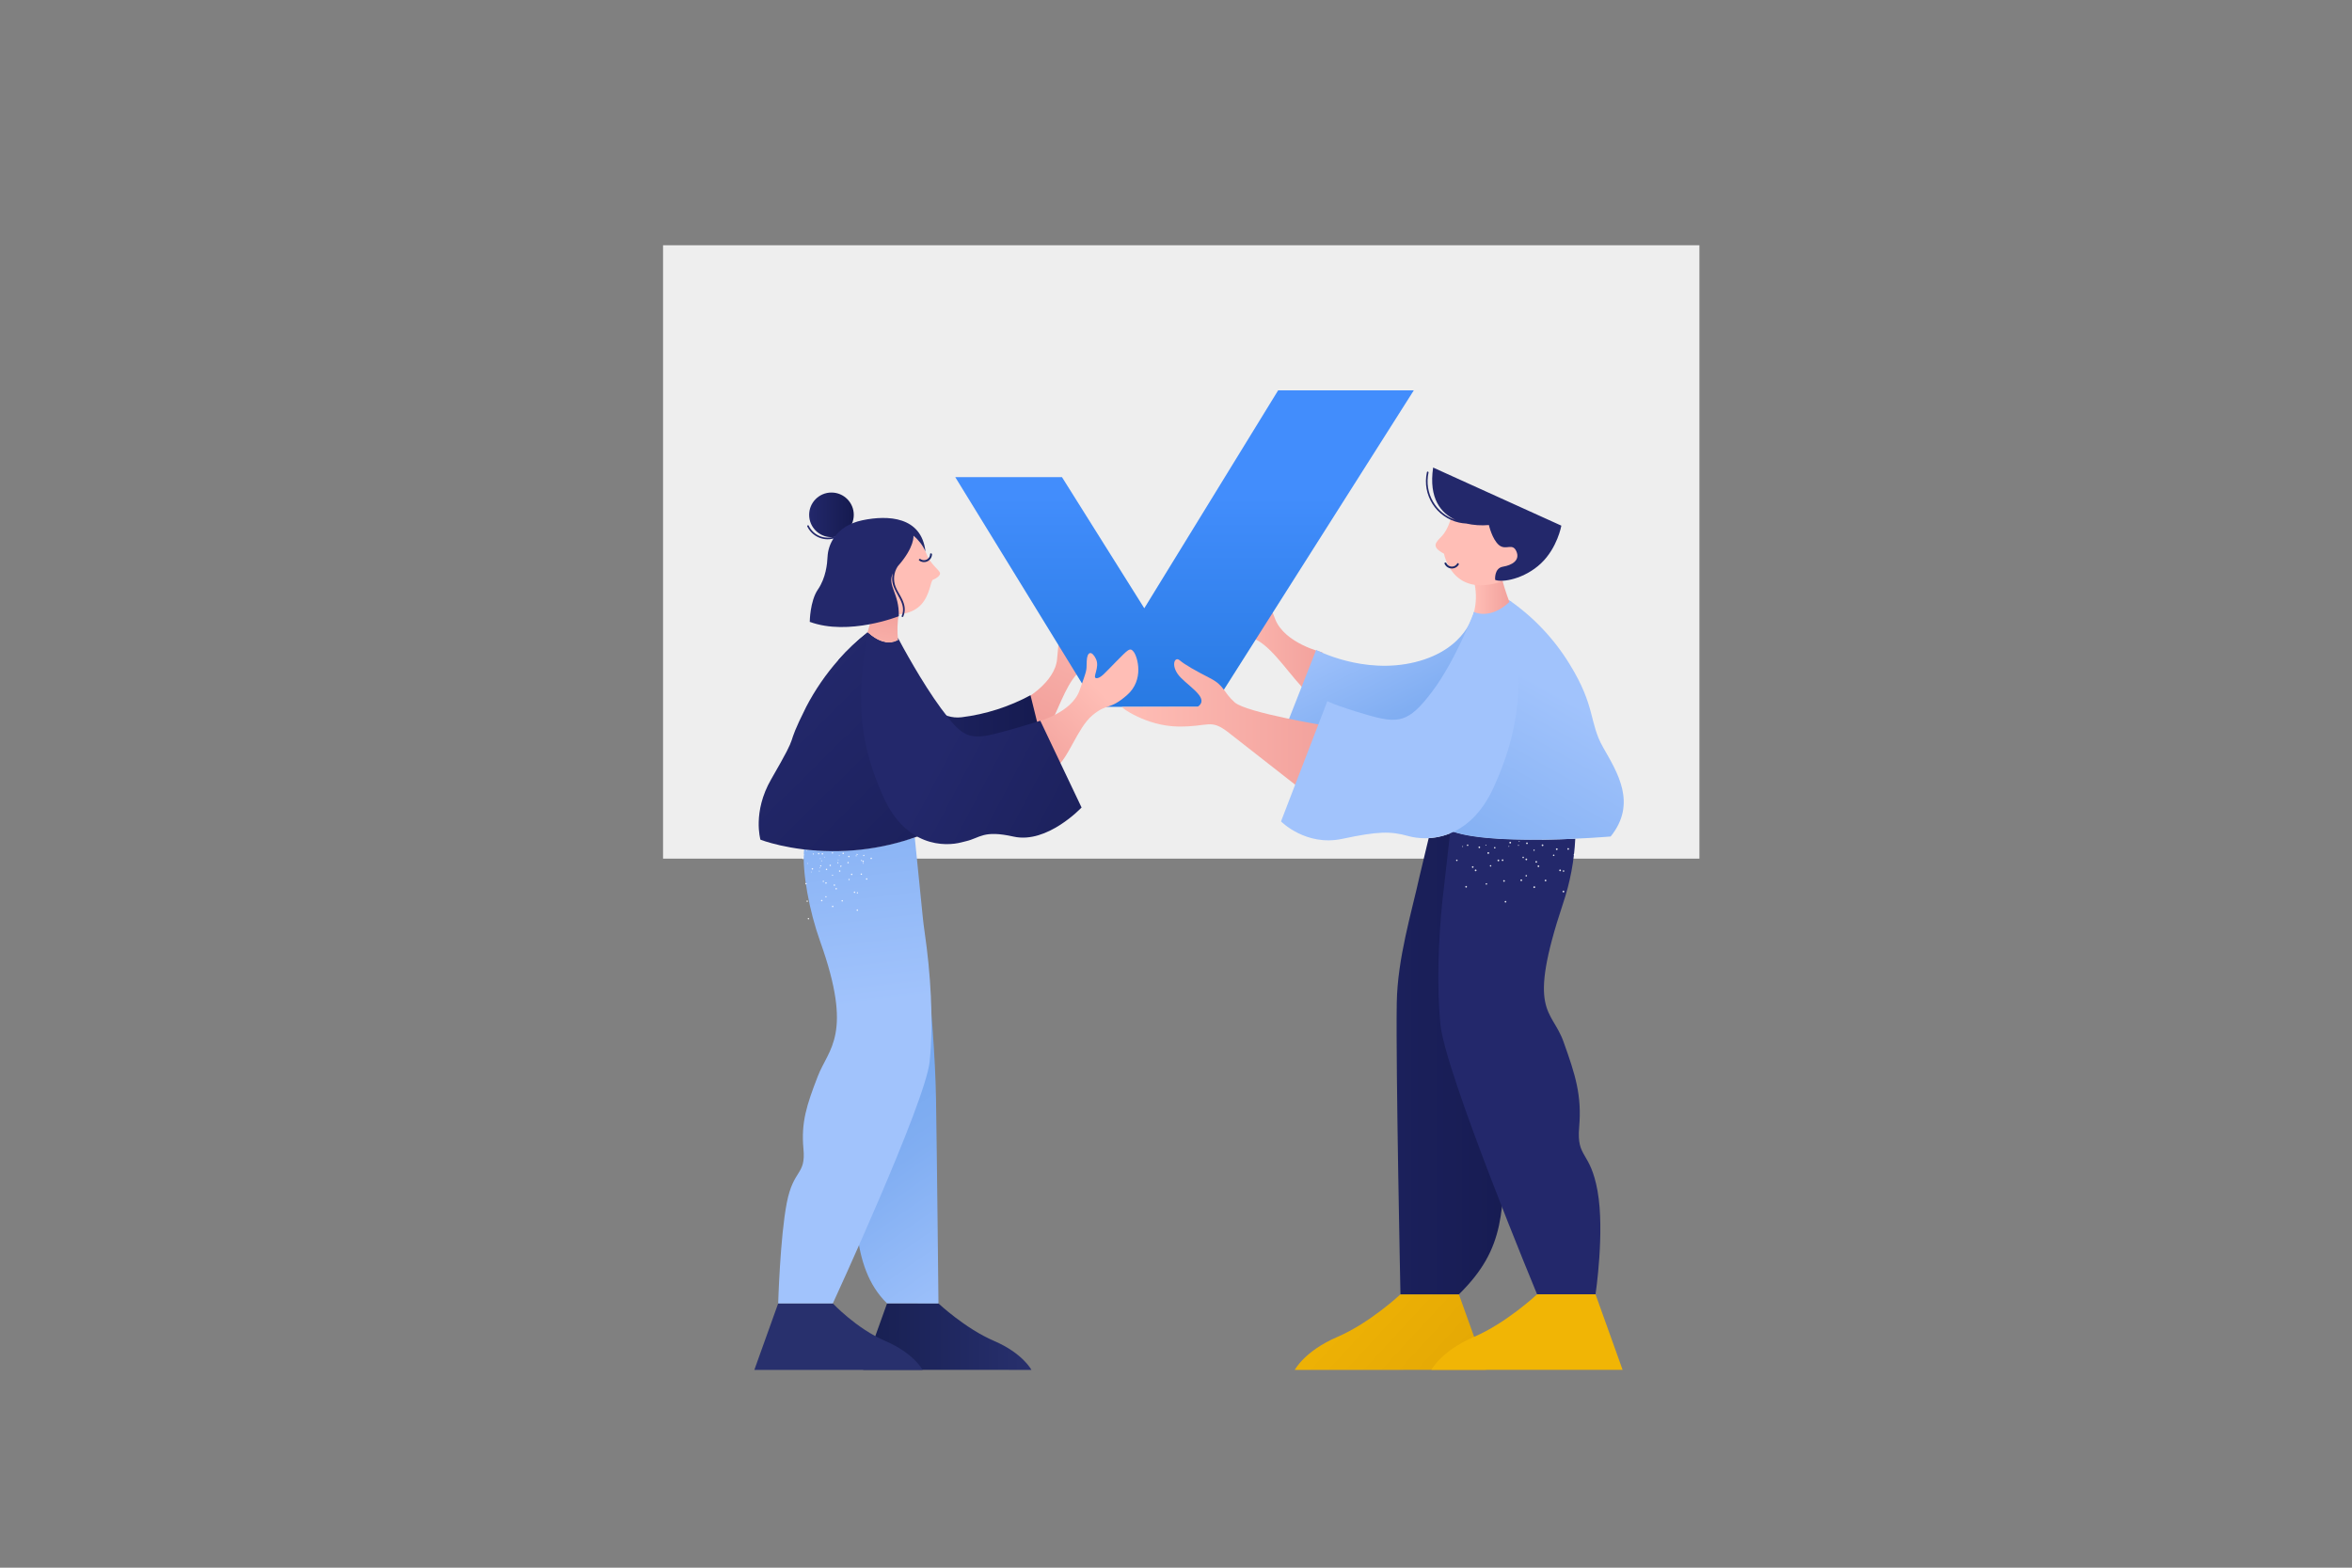 <?xml version="1.0" encoding="iso-8859-1"?>
<!-- Generator: Adobe Illustrator 23.0.2, SVG Export Plug-In . SVG Version: 6.00 Build 0)  -->
<svg version="1.1" id="illustration" xmlns="http://www.w3.org/2000/svg" xmlns:xlink="http://www.w3.org/1999/xlink" x="0px"
	 y="0px" viewBox="0 0 1080 720" style="enable-background:new 0 0 1080 720;" xml:space="preserve">
<rect x="0" y="0" width="1080" height="720" fill="#808080" stroke="none"/>
<title>done</title>
<g id="man">
	<rect id="bg-3" x="304.462" y="112.643" style="fill:#EEEEEE;" width="475.878" height="281.711"/>
	
		<linearGradient id="L_hand_1_" gradientUnits="userSpaceOnUse" x1="507.291" y1="452.245" x2="478.393" y2="392.323" gradientTransform="matrix(1 0 0 -1 0 722)">
		<stop  offset="0" style="stop-color:#FFBEB6"/>
		<stop  offset="0.593" style="stop-color:#F7ADA7"/>
		<stop  offset="1" style="stop-color:#F2A19C"/>
	</linearGradient>
	<path id="L_hand" style="fill:url(#L_hand_1_);" d="M470.349,321.26c0,0,14.02-7.676,15.042-18.476s0.947-9.159-0.049-13.775
		s1.064-5.458,3.852-2.102s0.274,8.853,2.296,8.508s4.464-0.309,7.13-7.79s4.343-9.848,6.557-8.133s8.022,11.289,1.809,20.146
		s-9.002,4.853-14.3,12.184s-8.849,20.347-13.78,26.226l0,0L470.349,321.26"/>
	
		<linearGradient id="L_hand-2_1_" gradientUnits="userSpaceOnUse" x1="555.111" y1="429.852" x2="607.18" y2="429.852" gradientTransform="matrix(1 0 0 -1 0 722)">
		<stop  offset="0" style="stop-color:#FFBEB6"/>
		<stop  offset="1" style="stop-color:#F2A19C"/>
	</linearGradient>
	<path id="L_hand-2" style="fill:url(#L_hand-2_1_);" d="M607.18,299.595c0,0-17.359-4.057-21.685-15.356s-3.755-9.558-4.065-14.816
		s-2.775-5.546-4.768-1.107s2.352,9.594,0.076,9.828s-4.889,1.003-9.989-6.239s-7.61-9.284-9.477-6.779s-5.245,14.528,4.079,22.188
		s11.123,2.524,19.007,8.817s15.591,19.217,22.646,24.061l0,0L607.18,299.595"/>
	
		<linearGradient id="tick_1_" gradientUnits="userSpaceOnUse" x1="543.92" y1="513.959" x2="543.92" y2="356.877" gradientTransform="matrix(1 0 0 -1 0 722)">
		<stop  offset="0.129" style="stop-color:#428DFC"/>
		<stop  offset="0.999" style="stop-color:#1D72D8"/>
	</linearGradient>
	<polygon id="tick" style="fill:url(#tick_1_);" points="438.645,219.145 503.43,324.628 557.002,324.628 649.196,179.277 
		586.903,179.277 525.44,279.362 487.649,219.145 	"/>
	
		<linearGradient id="R_shoe_1_" gradientUnits="userSpaceOnUse" x1="604.652" y1="135.644" x2="714.52" y2="34.227" gradientTransform="matrix(1 0 0 -1 0 722)">
		<stop  offset="0" style="stop-color:#F1B505"/>
		<stop  offset="1" style="stop-color:#D89C05"/>
	</linearGradient>
	<path id="R_shoe" style="fill:url(#R_shoe_1_);" d="M669.899,594.461l12.435,34.688l-87.787,0.003c0,0,4.501-8.682,19.507-15.113
		s29.011-19.578,29.011-19.578H669.899"/>
	<path id="L_shoe" style="fill:#F1B505;" d="M732.636,594.443l12.435,34.688l-87.787,0.003c0,0,4.501-8.682,19.507-15.113
		s29.011-19.578,29.011-19.578H732.636"/>
	
		<linearGradient id="R_trousers_1_" gradientUnits="userSpaceOnUse" x1="549.231" y1="233.74" x2="712.557" y2="233.74" gradientTransform="matrix(1 0 0 -1 0 722)">
		<stop  offset="0" style="stop-color:#23286B"/>
		<stop  offset="0.353" style="stop-color:#1E2361"/>
		<stop  offset="1" style="stop-color:#151A4F"/>
	</linearGradient>
	<path id="R_trousers" style="fill:url(#R_trousers_1_);" d="M706.49,393.47c-10.58,46.44-11.4,39.92-9.77,72.5
		c1.64,32.58-3.66,21.59-5.29,55.8s0.46,51.1-21.53,72.7h-26.83c0,0-2.18-104.32-1.7-133.81c0.33-20.63,6.82-41.53,10.56-58.6
		l4.1-17.12c3.948-0.218,7.816-1.199,11.39-2.89c9.32,3.12,25.74,3.78,40.56,3.61C707.59,388.2,707.1,390.8,706.49,393.47z"/>
	<path id="L_trousers" style="fill:#23286B;" d="M732.64,594.44H705.8c0,0-42.3-101.94-44.41-124.08
		c-1.67-17.6-0.95-37.88,0.9-56.37l3.7-32.45c12.15,4.81,39.62,4.48,57.35,3.66c-0.489,10.097-2.37,20.078-5.59,29.66
		c-16.88,50.66-5.28,48.26,0.19,63.59c5.5,15.32,8.44,24.69,7.19,39.17c-1.27,14.49,5.05,10.65,8.44,29.37
		C736.94,565.73,732.64,594.44,732.64,594.44z"/>
	
		<linearGradient id="R_sleeve_1_" gradientUnits="userSpaceOnUse" x1="628.396" y1="440.69" x2="658.885" y2="379.711" gradientTransform="matrix(1 0 0 -1 0 722)">
		<stop  offset="0" style="stop-color:#A1C3FC"/>
		<stop  offset="0.696" style="stop-color:#81AEF2"/>
		<stop  offset="1" style="stop-color:#78A9EF"/>
	</linearGradient>
	<path id="R_sleeve" style="fill:url(#R_sleeve_1_);" d="M676.851,281.057c0,0-3.175,17.14-27.026,23.032
		s-45.458-5.612-45.458-5.612l-15.198,38.608c0,0,7.123,7.523,21.714,6.681s21.825-2.918,28.279-1.234s35.918,2.806,42.091-16.836
		s11.838-49.226,11.838-49.226S686.199,283.279,676.851,281.057"/>
	
		<linearGradient id="L_hand-3_1_" gradientUnits="userSpaceOnUse" x1="515.238" y1="390.238" x2="609.336" y2="390.238" gradientTransform="matrix(1 0 0 -1 0 722)">
		<stop  offset="0" style="stop-color:#FFBEB6"/>
		<stop  offset="1" style="stop-color:#F2A19C"/>
	</linearGradient>
	<path id="L_hand-3" style="fill:url(#L_hand-3_1_);" d="M609.336,333.379c0,0-37.036-6.024-42.393-10.807
		s-4.592-7.653-11.289-11.097s-11.48-6.123-13.967-8.227s-4.401,3.061,0.574,8.036s13.051,9.705,7.694,13.341
		c0,0-13.126-0.055-34.649,0.045c-1.082,0.005,11.075,8.81,25.616,9.001s14.733-3.827,23.343,2.87s30.941,24.219,30.941,24.219
		l12.894-23.116"/>
	<path id="texture" style="opacity:0.86;fill:#FFFFFF;enable-background:new    ;" d="M693.026,388.638
		c-0.045-0.105-0.166-0.153-0.27-0.109c-0.105,0.045-0.153,0.166-0.109,0.27s0.166,0.153,0.27,0.109l0,0
		C693.022,388.864,693.07,388.743,693.026,388.638C693.026,388.638,693.026,388.638,693.026,388.638z M671.681,388.581
		c-0.105-0.038-0.221,0.016-0.259,0.121c-0.05,0.094-0.014,0.211,0.08,0.261c0.008,0.004,0.016,0.008,0.025,0.011
		c0.108,0.044,0.231-0.008,0.275-0.116c0.044-0.108-0.008-0.231-0.116-0.275C671.684,388.582,671.682,388.582,671.681,388.581
		L671.681,388.581z M682.284,387.979c-0.118-0.001-0.214,0.095-0.215,0.213c-0.001,0.118,0.095,0.214,0.213,0.215l0,0
		c0.118,0.001,0.214-0.095,0.215-0.213C682.497,388.076,682.402,387.979,682.284,387.979z M720.353,389.608
		c-0.16-0.145-0.407-0.134-0.552,0.026c-0.003,0.003-0.006,0.007-0.009,0.011c-0.141,0.161-0.125,0.405,0.036,0.546
		c0.001,0.001,0.002,0.001,0.003,0.002c0.16,0.145,0.407,0.134,0.552-0.026c0.003-0.003,0.006-0.007,0.009-0.011
		c0.141-0.16,0.125-0.405-0.036-0.545C720.354,389.609,720.354,389.609,720.353,389.608L720.353,389.608z M691.278,413.745
		c-0.218,0.015-0.383,0.202-0.372,0.42c0.011,0.21,0.19,0.371,0.4,0.36c0.007,0,0.014-0.001,0.021-0.002
		c0.218-0.015,0.383-0.202,0.372-0.42C691.682,413.888,691.494,413.727,691.278,413.745
		C691.278,413.745,691.278,413.745,691.278,413.745L691.278,413.745z M690.6,404.202c-0.215,0.017-0.375,0.206-0.358,0.421
		c0,0,0,0,0,0.001c0.014,0.219,0.203,0.384,0.422,0.37c0.217-0.014,0.381-0.2,0.37-0.417
		C691.009,404.358,690.82,404.195,690.6,404.202L690.6,404.202z M689.937,394.662c-0.219,0.025-0.381,0.214-0.374,0.434
		c0.011,0.21,0.19,0.371,0.4,0.36c0.007,0,0.014-0.001,0.021-0.002c0.215-0.009,0.382-0.191,0.373-0.406
		c0-0.005,0-0.009-0.001-0.014C690.341,394.816,690.155,394.651,689.937,394.662L689.937,394.662z M710.051,404.225
		c-0.094-0.201-0.333-0.289-0.534-0.195c-0.201,0.094-0.289,0.333-0.195,0.534c0.094,0.201,0.333,0.289,0.534,0.195
		c0.002-0.001,0.005-0.002,0.007-0.003C710.06,404.659,710.143,404.424,710.051,404.225L710.051,404.225z M705.783,395.67
		c-0.094-0.201-0.333-0.289-0.534-0.195c-0.201,0.094-0.289,0.333-0.195,0.534s0.333,0.289,0.534,0.195
		c0.002-0.001,0.005-0.002,0.007-0.003C705.791,396.104,705.875,395.869,705.783,395.67L705.783,395.67z M701.515,387.115
		c-0.108-0.193-0.347-0.27-0.547-0.176c-0.197,0.103-0.273,0.345-0.171,0.542c0.1,0.191,0.333,0.27,0.528,0.178
		C701.521,387.556,701.604,387.318,701.515,387.115L701.515,387.115z M673.343,406.895c-0.197-0.07-0.414,0.034-0.484,0.231
		c-0.003,0.01-0.006,0.019-0.009,0.029c-0.068,0.202,0.04,0.421,0.242,0.489c0.001,0,0.003,0.001,0.004,0.001
		c0.207,0.07,0.431-0.039,0.505-0.244C673.659,407.191,673.547,406.972,673.343,406.895L673.343,406.895z M676.38,397.838
		c-0.204-0.073-0.429,0.033-0.502,0.237c-0.001,0.002-0.002,0.005-0.002,0.007c-0.07,0.207,0.039,0.431,0.244,0.505
		c0.21,0.058,0.43-0.054,0.507-0.258c0.068-0.202-0.04-0.421-0.242-0.489C676.383,397.839,676.382,397.839,676.38,397.838
		L676.38,397.838z M679.406,388.765c-0.207-0.07-0.431,0.039-0.505,0.244c-0.072,0.204,0.035,0.428,0.239,0.5
		c0.006,0.002,0.013,0.004,0.019,0.006c0.197,0.071,0.414-0.031,0.485-0.228c0.002-0.006,0.004-0.012,0.006-0.018
		C679.72,389.063,679.611,388.839,679.406,388.765L679.406,388.765z M718.248,399.864c-0.103-0.164-0.32-0.213-0.484-0.11
		s-0.213,0.32-0.11,0.484s0.32,0.213,0.484,0.11S718.352,400.029,718.248,399.864L718.248,399.864z M713.726,392.63
		c-0.103-0.164-0.32-0.213-0.484-0.11c-0.164,0.103-0.213,0.32-0.11,0.484c0.103,0.164,0.32,0.213,0.484,0.11l0,0
		c0.163-0.098,0.216-0.309,0.118-0.471C713.731,392.639,713.728,392.634,713.726,392.63L713.726,392.63z M682.611,405.623
		c-0.189-0.044-0.378,0.074-0.421,0.263c0,0.002-0.001,0.004-0.001,0.006c-0.049,0.182,0.059,0.369,0.241,0.417
		c0.005,0.001,0.01,0.003,0.015,0.004c0.194,0.041,0.385-0.077,0.437-0.268C682.915,405.856,682.797,405.671,682.611,405.623
		L682.611,405.623z M684.532,397.311c-0.189-0.044-0.378,0.074-0.421,0.263c0,0.002-0.001,0.004-0.001,0.006
		c-0.049,0.182,0.059,0.369,0.241,0.417c0.005,0.001,0.01,0.003,0.015,0.004c0.187,0.044,0.374-0.07,0.421-0.256
		C684.832,397.556,684.72,397.363,684.532,397.311L684.532,397.311z M686.453,388.998c-0.189-0.044-0.378,0.074-0.421,0.264
		c0,0.002-0.001,0.004-0.001,0.006c-0.052,0.176,0.048,0.361,0.224,0.413c0.011,0.003,0.021,0.006,0.032,0.008
		c0.189,0.044,0.378-0.074,0.421-0.263c0-0.002,0.001-0.004,0.001-0.007C686.75,389.233,686.637,389.048,686.453,388.998
		L686.453,388.998z M700.76,401.854c-0.19,0.042-0.315,0.225-0.286,0.417c0.033,0.19,0.213,0.317,0.403,0.284
		c0.192-0.03,0.324-0.209,0.298-0.401C701.141,401.958,700.956,401.825,700.76,401.854L700.76,401.854z M699.355,393.439
		c-0.19,0.042-0.315,0.225-0.286,0.417c0.033,0.19,0.213,0.317,0.403,0.284c0.185-0.026,0.314-0.197,0.288-0.382
		c-0.001-0.007-0.002-0.014-0.004-0.021C699.726,393.545,699.548,393.412,699.355,393.439L699.355,393.439z M669.159,394.84
		c-0.158-0.112-0.377-0.079-0.496,0.074c-0.114,0.157-0.079,0.376,0.078,0.49c0.003,0.002,0.007,0.005,0.01,0.007
		c0.146,0.113,0.355,0.087,0.469-0.059c0.004-0.006,0.009-0.012,0.013-0.018c0.117-0.151,0.09-0.369-0.061-0.486
		C669.168,394.847,669.163,394.844,669.159,394.84L669.159,394.84z M674.103,387.889c-0.166-0.107-0.387-0.06-0.494,0.106
		c-0.102,0.157-0.065,0.367,0.085,0.48c0.162,0.11,0.383,0.071,0.497-0.088c0.114-0.154,0.082-0.371-0.071-0.486
		C674.115,387.897,674.109,387.893,674.103,387.889L674.103,387.889z M697.606,386.274c-0.114-0.004-0.209,0.085-0.213,0.199
		c-0.004,0.114,0.085,0.209,0.199,0.213c0.114,0.004,0.209-0.085,0.213-0.199C697.809,386.374,697.72,386.278,697.606,386.274
		C697.606,386.274,697.606,386.274,697.606,386.274L697.606,386.274z M697.296,388.001c-0.128-0.017-0.249,0.064-0.283,0.189
		c-0.028,0.126,0.05,0.251,0.175,0.281c0.117,0.035,0.24-0.031,0.275-0.148c0.003-0.009,0.005-0.018,0.006-0.027
		c0.034-0.129-0.043-0.261-0.172-0.295C697.297,388.001,697.296,388.001,697.296,388.001L697.296,388.001z M717.845,409.072
		c-0.224,0.035-0.379,0.241-0.35,0.465c0.037,0.221,0.246,0.371,0.467,0.336c0.222-0.037,0.376-0.242,0.35-0.465
		C718.275,409.186,718.066,409.036,717.845,409.072L717.845,409.072z M716.308,399.339c-0.222,0.036-0.372,0.246-0.336,0.467
		s0.246,0.372,0.467,0.336c0.222-0.036,0.372-0.246,0.336-0.467c0,0,0,0,0,0C716.739,399.454,716.53,399.304,716.308,399.339
		L716.308,399.339z M714.786,389.608c-0.222,0.027-0.38,0.23-0.352,0.452c0.028,0.222,0.23,0.38,0.452,0.352
		c0.006-0.001,0.012-0.002,0.018-0.003c0.224-0.035,0.379-0.241,0.35-0.465C715.216,389.723,715.008,389.573,714.786,389.608
		L714.786,389.608z M677.833,399.409c-0.185-0.131-0.442-0.088-0.574,0.098c-0.127,0.179-0.091,0.427,0.083,0.562
		c0.188,0.129,0.444,0.09,0.583-0.091C678.052,399.795,678.011,399.544,677.833,399.409L677.833,399.409z M683.63,391.448
		c-0.182-0.133-0.437-0.093-0.57,0.089c-0.133,0.182-0.093,0.437,0.089,0.57c0.001,0.001,0.002,0.002,0.003,0.002
		c0.182,0.133,0.437,0.093,0.57-0.089c0.133-0.182,0.093-0.437-0.089-0.57C683.633,391.45,683.632,391.449,683.63,391.448z
		 M698.639,403.873c-0.215-0.052-0.431,0.081-0.483,0.296c-0.001,0.003-0.001,0.005-0.002,0.008
		c-0.054,0.216,0.073,0.437,0.288,0.497c0.219,0.043,0.435-0.088,0.499-0.302C698.995,404.151,698.86,403.928,698.639,403.873
		C698.639,403.873,698.639,403.873,698.639,403.873L698.639,403.873z M700.948,394.302c-0.209-0.055-0.423,0.069-0.479,0.278
		c-0.002,0.009-0.004,0.017-0.006,0.026c-0.053,0.213,0.076,0.429,0.289,0.482c0,0,0,0,0.001,0c0.221,0.054,0.444-0.08,0.498-0.301
		c0,0,0-0.001,0-0.001c0.055-0.209-0.069-0.423-0.278-0.479C700.966,394.305,700.957,394.303,700.948,394.302L700.948,394.302z
		 M704.593,407.052c-0.222-0.046-0.44,0.096-0.486,0.318c-0.046,0.222,0.096,0.44,0.318,0.486c0.222,0.046,0.439-0.096,0.486-0.317
		C704.958,407.317,704.816,407.099,704.593,407.052C704.593,407.052,704.593,407.052,704.593,407.052L704.593,407.052z
		 M706.497,397.424c-0.225-0.035-0.438,0.11-0.488,0.332c-0.034,0.217,0.106,0.424,0.32,0.472c0.222,0.046,0.44-0.096,0.486-0.318
		C706.855,397.69,706.715,397.476,706.497,397.424L706.497,397.424z M708.384,387.809c-0.219-0.042-0.43,0.101-0.472,0.32
		s0.101,0.43,0.32,0.472c0.222,0.046,0.44-0.096,0.486-0.318C708.751,388.061,708.604,387.852,708.384,387.809L708.384,387.809z
		 M722.917,392.118c-0.221,0.046-0.365,0.261-0.324,0.483c0.049,0.219,0.266,0.357,0.485,0.31c0.218-0.04,0.362-0.248,0.323-0.466
		c0-0.001,0-0.002-0.001-0.003C723.351,392.222,723.139,392.08,722.917,392.118L722.917,392.118z M688.244,394.827
		c-0.182-0.122-0.428-0.074-0.55,0.108c-0.003,0.005-0.006,0.01-0.01,0.015c-0.124,0.184-0.075,0.433,0.108,0.557
		c0.188,0.126,0.442,0.079,0.571-0.106c0.126-0.187,0.077-0.44-0.109-0.566C688.251,394.832,688.248,394.829,688.244,394.827
		L688.244,394.827z M693.685,386.659c-0.182-0.122-0.428-0.074-0.55,0.108c-0.003,0.005-0.006,0.01-0.01,0.015
		c-0.124,0.184-0.075,0.433,0.108,0.557c0.188,0.126,0.442,0.079,0.571-0.106c0.126-0.187,0.077-0.44-0.11-0.566
		C693.692,386.664,693.689,386.662,693.685,386.659L693.685,386.659z M704.542,390.203c-0.145-0.073-0.321-0.016-0.394,0.129
		c-0.005,0.009-0.009,0.019-0.013,0.029c-0.068,0.155,0.004,0.336,0.159,0.404c0.156,0.068,0.336-0.004,0.404-0.159
		C704.764,390.451,704.695,390.272,704.542,390.203z M720.091,389.543c-0.168-0.004-0.308,0.128-0.313,0.296
		c0,0.001,0,0.002,0,0.003c0.004,0.166,0.134,0.301,0.299,0.313c0.168,0.001,0.307-0.131,0.313-0.299
		c0.01-0.163-0.115-0.302-0.277-0.312C720.105,389.543,720.098,389.543,720.091,389.543L720.091,389.543z"/>
	
		<linearGradient id="sweater_1_" gradientUnits="userSpaceOnUse" x1="716.136" y1="403.015" x2="653.706" y2="291.947" gradientTransform="matrix(1 0 0 -1 0 722)">
		<stop  offset="0" style="stop-color:#A1C3FC"/>
		<stop  offset="0.696" style="stop-color:#81AEF2"/>
		<stop  offset="1" style="stop-color:#78A9EF"/>
	</linearGradient>
	<path id="sweater" style="fill:url(#sweater_1_);" d="M692.934,275.608c11.211,7.763,20.679,17.779,27.8,29.409
		c12.087,19.565,8.851,26.737,15.404,38.26s15.65,25.721,3.454,40.902c0,0-59.753,5.178-75.815-3.664l13.075-99.457
		C676.851,281.057,684.433,281.934,692.934,275.608z"/>
	<path id="R_sleeve-2" style="fill:#A1C3FC;" d="M676.851,281.057c0,0-8.331,22.074-19.201,36.527s-15.433,14.955-30.364,10.587
		s-17.789-6.179-17.789-6.179l-21.277,55.264c0,0,11.384,11.566,28.072,8.018s22.22-3.56,30.433-1.279s27.798,2.634,39.204-22.507
		s14.75-47.748,7.886-85.436l0,0"/>
	
		<linearGradient id="neck_1_" gradientUnits="userSpaceOnUse" x1="676.851" y1="447.758" x2="693.091" y2="447.758" gradientTransform="matrix(1 0 0 -1 0 722)">
		<stop  offset="0" style="stop-color:#FFBEB6"/>
		<stop  offset="1" style="stop-color:#F2A19C"/>
	</linearGradient>
	<path id="neck" style="fill:url(#neck_1_);" d="M677.099,268.165c0.891,4.261,0.807,8.669-0.248,12.893
		c0,0,7.314,3.843,16.24-4.587c0,0-1.859-4.835-3.223-9.917l0,0L677.099,268.165"/>
	<path id="face" style="fill:#FFBEB6;" d="M666.2,238.23c0,0-1.341,5.066-4.172,8.046s-5.066,4.768,1.043,8.046
		c0,0,3.576,20.114,25.776,12.963c0,0,16.985-7.152,14.452-14.154s-13.559-16.836-13.559-16.836l-13.559-3.874L666.2,238.23z"/>
	<path id="lips" style="fill:#1C2868;" d="M663.312,258.914c0.828,1.859,3.005,2.694,4.864,1.867c0.673-0.3,1.241-0.794,1.63-1.42
		c0.3-0.474-0.385-1.03-0.689-0.55c-0.768,1.346-2.481,1.814-3.826,1.047c-0.507-0.289-0.912-0.73-1.157-1.26
		C663.89,258.09,663.066,258.402,663.312,258.914L663.312,258.914z"/>
	<path id="hair" style="fill:#23286B;" d="M658.068,214.729c-2.106,14.35,3.668,21.004,10.261,24.052
		c-9.086-3.006-14.43-12.392-12.379-21.74c0.096-0.471-0.627-0.673-0.723-0.199c-2.326,10.465,4.272,20.834,14.737,23.16
		c1.074,0.239,2.167,0.386,3.266,0.439c3.425,0.771,6.948,1.007,10.445,0.699c0,0,1.493,6.606,4.657,9.22s6.191-1.238,7.979,2.889
		s-2.063,6.328-6.19,7.016s-3.577,6.053-3.577,6.053c3.164,1.376,13.482-0.413,21.048-7.566s9.355-17.333,9.355-17.333
		L658.068,214.729z"/>
</g>
<g id="woman">
	
		<linearGradient id="L_sleeve_1_" gradientUnits="userSpaceOnUse" x1="385.07" y1="394.439" x2="480.37" y2="394.439" gradientTransform="matrix(1 0 0 -1 0 722)">
		<stop  offset="0" style="stop-color:#23286B"/>
		<stop  offset="0.353" style="stop-color:#1E2361"/>
		<stop  offset="1" style="stop-color:#151A4F"/>
	</linearGradient>
	<path id="L_sleeve" style="fill:url(#L_sleeve_1_);" d="M480.37,348.367c0,0-2.39,6.26-13.62,6.07
		c-11.22-0.18-14.53,2.21-24.28,6.81c-4.412,2.082-9.204,3.236-14.08,3.39c-7.97,0.18-16.28-2.85-21.07-12.77
		c-7.37-15.27-20.51-44.93-22.25-48.87c4.039-4.559,8.477-8.749,13.26-12.52l0,0c4.66,4.24,8.39,4.91,10.83,4.63
		c1.175,1.351,2.214,2.814,3.1,4.37c0.16,0.3,0.33,0.61,0.49,0.92c0,0,10.58,31.23,28.8,29.02
		c11.083-1.382,21.812-4.814,31.64-10.12L480.37,348.367z"/>
	
		<linearGradient id="R_hand_1_" gradientUnits="userSpaceOnUse" x1="503.334" y1="406.63" x2="471.461" y2="373.695" gradientTransform="matrix(1 0 0 -1 0 722)">
		<stop  offset="0" style="stop-color:#FFBEB6"/>
		<stop  offset="1" style="stop-color:#F2A19C"/>
	</linearGradient>
	<path id="R_hand" style="fill:url(#R_hand_1_);" d="M476.616,331.389c0,0,15.466-4.035,19.085-14.262s3.147-8.653,3.304-13.373
		s2.36-5.035,4.248-1.101s-1.888,8.653,0.157,8.811s4.102-2.588,8.981-7.486c5.604-5.627,6.438-6.831,8.169-4.628
		s5.035,12.901-3.147,19.981s-8.926,3.421-15.848,9.243s-10.849,19.777-17.062,24.28s-3.671-3.098-3.671-3.098L476.616,331.389"/>
	
		<linearGradient id="neck-2_1_" gradientUnits="userSpaceOnUse" x1="402.349" y1="410.508" x2="407.261" y2="442.086" gradientTransform="matrix(1 0 0 -1 0 722)">
		<stop  offset="0" style="stop-color:#FFBEB6"/>
		<stop  offset="1" style="stop-color:#F2A19C"/>
	</linearGradient>
	<path id="neck-2" style="fill:url(#neck-2_1_);" d="M412.74,281.826c-0.709,4.004-0.835,8.089-0.375,12.129
		c0,0-5.434,4.348-14.037-3.478l4.348-14.664L412.74,281.826"/>
	<path id="face-2" style="fill:#FFBEB6;" d="M424.845,252.998c0.043,0.097,0.072,0.171,0.093,0.213
		c0.013,0.012,0.014,0.024,0.021,0.042c0.172,0.39,0.333,0.792,0.488,1.214c1.671,4.535,5.902,7.364,6.195,8.651
		s-2.022,2.731-3.198,3.123s-1.25,6.713-5.344,11.304c-3.841,4.309-10.82,5.489-15.947,4.023
		c-4.095-9.589-5.431-16.713,3.209-23.438c9.428-7.344,9.084-12.095,9.084-12.095C421.744,247.923,423.589,250.302,424.845,252.998z
		"/>
	
		<linearGradient id="hair-2_1_" gradientUnits="userSpaceOnUse" x1="371.551" y1="485.546" x2="392.041" y2="485.546" gradientTransform="matrix(1 0 0 -1 0 722)">
		<stop  offset="0" style="stop-color:#23286B"/>
		<stop  offset="0.353" style="stop-color:#1E2361"/>
		<stop  offset="1" style="stop-color:#151A4F"/>
	</linearGradient>
	<circle id="hair-2" style="fill:url(#hair-2_1_);" cx="381.796" cy="236.454" r="10.245"/>
	<path id="eye" style="fill:#1C2868;" d="M422.096,257.445c1.638,1.207,3.944,0.857,5.151-0.781c0.437-0.593,0.686-1.304,0.715-2.04
		c0.026-0.56-0.844-0.705-0.871-0.138c-0.002,1.549-1.26,2.803-2.809,2.801c-0.584-0.001-1.154-0.184-1.629-0.524
		C422.191,256.443,421.629,257.122,422.096,257.445L422.096,257.445z"/>
	
		<linearGradient id="L_shoe-2_1_" gradientUnits="userSpaceOnUse" x1="319.354" y1="108.109" x2="396.595" y2="108.109" gradientTransform="matrix(-1 0 0 -1 792.964 722)">
		<stop  offset="0" style="stop-color:#28306D"/>
		<stop  offset="0.51" style="stop-color:#1F275F"/>
		<stop  offset="1" style="stop-color:#171F51"/>
	</linearGradient>
	<path id="L_shoe-2" style="fill:url(#L_shoe-2_1_);" d="M407.311,598.629h23.61c0,0,12.323,11.567,25.526,17.225
		s17.163,13.297,17.163,13.297l-77.24-0.002L407.311,598.629"/>
	<path id="R_shoe-2" style="fill:#28306D;" d="M357.324,598.629l25.106,0.001c0,0,10.827,11.566,24.03,17.224
		s17.163,13.297,17.163,13.297l-77.24-0.002L357.324,598.629"/>
	
		<linearGradient id="L_trousers-2_1_" gradientUnits="userSpaceOnUse" x1="475.863" y1="139.421" x2="413.038" y2="228.979" gradientTransform="matrix(1 0 0 -1 0 722)">
		<stop  offset="0" style="stop-color:#A1C3FC"/>
		<stop  offset="0.696" style="stop-color:#81AEF2"/>
		<stop  offset="1" style="stop-color:#78A9EF"/>
	</linearGradient>
	<path id="L_trousers-2" style="fill:url(#L_trousers-2_1_);" d="M430.93,598.63l-23.62-0.02c-17.45-17.12-14.09-45.72-15.38-72.86
		c-1.29-27.13,0.63-16.37-2.81-42.01c-4.32-32.35-2.91-26.79-11.3-63.63c-2.172-8.881-3.236-17.997-3.17-27.14
		c0.09-0.85,0.17-1.62,0.25-2.32c2.28,0.16,4.68,0.26,7.18,0.27c12.217,0.078,24.365-1.831,35.97-5.65
		c1.45,13.05,4.12,37.35,4.19,37.8c0.91,6.13,1.42,9.79,3.28,20.39c0.15,0.85,0.27,1.7,0.36,2.56c1.54,14.95,3.6,38.71,3.93,59.01
		C430.21,528.42,430.93,598.63,430.93,598.63z"/>
	
		<linearGradient id="SVGID_1_" gradientUnits="userSpaceOnUse" x1="385.261" y1="259.35" x2="367.23" y2="411.861" gradientTransform="matrix(1 0 0 -1 0 722)">
		<stop  offset="0" style="stop-color:#A1C3FC"/>
		<stop  offset="0.696" style="stop-color:#81AEF2"/>
		<stop  offset="1" style="stop-color:#78A9EF"/>
	</linearGradient>
	<path style="fill:url(#SVGID_1_);" d="M426.88,487.58c-1.93,18.77-44.45,111.05-44.45,111.05h-25.1c0,0,0.87-30.21,3.93-46.09
		c3.08-15.88,8.82-12.62,7.67-24.9c-1.14-12.27,1.54-20.22,6.53-33.19c4.98-13,16.5-19.13,1.15-62.07
		c-5.02-14.04-8.32-31.82-7.4-42.26c4.271,0.517,8.568,0.784,12.87,0.8c12.922,0.085,25.763-2.052,37.96-6.32l3.71,36.91
		c0.24,2.3,0.5,4.31,0.82,6.53C427.26,446.46,428.79,468.82,426.88,487.58z"/>
	<path id="texture-2" style="opacity:0.86;fill:#FFFFFF;enable-background:new    ;" d="M372.673,400.423
		c-0.038-0.088-0.14-0.129-0.228-0.092s-0.129,0.14-0.092,0.228s0.14,0.129,0.228,0.092c0,0,0,0,0,0
		C372.67,400.614,372.711,400.512,372.673,400.423C372.673,400.423,372.673,400.423,372.673,400.423z M371.036,396.499
		c-0.03-0.085-0.124-0.13-0.21-0.1c-0.006,0.002-0.012,0.005-0.018,0.008c-0.091,0.035-0.137,0.135-0.104,0.226
		c0.044,0.089,0.148,0.129,0.24,0.093C371.033,396.69,371.074,396.588,371.036,396.499C371.037,396.5,371.037,396.5,371.036,396.499
		z M369.4,392.576c-0.041-0.091-0.144-0.136-0.238-0.105c-0.089,0.044-0.129,0.148-0.093,0.24c0.038,0.088,0.14,0.13,0.228,0.092
		c0,0,0,0,0,0C369.387,392.768,369.433,392.667,369.4,392.576L369.4,392.576z M378.698,393.525
		c-0.067-0.066-0.175-0.065-0.241,0.003c-0.066,0.067-0.065,0.175,0.003,0.241c0.067,0.066,0.175,0.065,0.241-0.003c0,0,0,0,0,0
		c0.066-0.061,0.07-0.163,0.01-0.229C378.706,393.533,378.702,393.529,378.698,393.525z M395.73,401.242
		c-0.135-0.123-0.343-0.113-0.466,0.022c-0.003,0.003-0.005,0.006-0.008,0.009c-0.119,0.135-0.105,0.342,0.03,0.46
		c0.001,0.001,0.001,0.001,0.002,0.002c0.135,0.123,0.343,0.113,0.466-0.022c0.003-0.003,0.005-0.006,0.008-0.009
		c0.119-0.135,0.105-0.341-0.03-0.46C395.732,401.243,395.731,401.242,395.73,401.242L395.73,401.242z M389.635,395.942
		c-0.135-0.119-0.342-0.105-0.46,0.03c-0.001,0.001-0.001,0.001-0.002,0.002c-0.123,0.139-0.11,0.351,0.029,0.474
		c0.139,0.123,0.351,0.11,0.474-0.029c0.001-0.001,0.001-0.001,0.002-0.002C389.793,396.273,389.774,396.064,389.635,395.942
		L389.635,395.942z M371.199,421.607c-0.184,0.013-0.323,0.17-0.314,0.354c0.009,0.177,0.16,0.313,0.337,0.304
		c0.006,0,0.012-0.001,0.018-0.001c0.184-0.013,0.323-0.17,0.314-0.354C371.54,421.728,371.381,421.592,371.199,421.607
		C371.199,421.607,371.199,421.607,371.199,421.607z M370.627,413.556c-0.182,0.015-0.317,0.174-0.302,0.355c0,0,0,0,0,0
		c0.01,0.184,0.168,0.326,0.353,0.315s0.326-0.168,0.315-0.353c0-0.001,0-0.002,0-0.002
		C370.972,413.687,370.812,413.549,370.627,413.556L370.627,413.556z M370.067,405.506c-0.184,0.021-0.322,0.18-0.316,0.366
		c0.009,0.177,0.16,0.313,0.337,0.304c0.006,0,0.012-0.001,0.018-0.001c0.181-0.008,0.322-0.161,0.315-0.342
		c0-0.004,0-0.008-0.001-0.012C370.408,405.636,370.251,405.496,370.067,405.506L370.067,405.506z M387.039,413.575
		c-0.079-0.17-0.281-0.243-0.451-0.164c-0.17,0.079-0.243,0.281-0.164,0.451c0.079,0.17,0.281,0.243,0.451,0.164
		c0.002-0.001,0.004-0.002,0.006-0.003C387.046,413.941,387.116,413.742,387.039,413.575L387.039,413.575z M383.437,406.357
		c-0.079-0.17-0.281-0.243-0.451-0.164s-0.244,0.281-0.164,0.451c0.079,0.17,0.281,0.243,0.451,0.164
		c0.002-0.001,0.004-0.002,0.006-0.003C383.444,406.723,383.514,406.524,383.437,406.357L383.437,406.357z M379.836,399.138
		c-0.091-0.163-0.292-0.228-0.461-0.148c-0.166,0.087-0.229,0.292-0.142,0.458c0.084,0.16,0.279,0.226,0.443,0.15
		C379.841,399.51,379.911,399.31,379.836,399.138L379.836,399.138z M376.221,391.93c-0.076-0.166-0.273-0.239-0.439-0.163
		s-0.239,0.273-0.163,0.439c0.002,0.005,0.005,0.01,0.007,0.015c0.08,0.163,0.277,0.231,0.44,0.151
		c0.003-0.001,0.006-0.003,0.009-0.005c0.158-0.073,0.227-0.26,0.154-0.419C376.228,391.943,376.224,391.936,376.221,391.93
		L376.221,391.93z M393.955,409.896c-0.087-0.138-0.27-0.18-0.409-0.093s-0.18,0.27-0.093,0.409l0,0
		c0.087,0.138,0.27,0.18,0.409,0.093S394.042,410.034,393.955,409.896L393.955,409.896z M390.139,403.792
		c-0.087-0.138-0.27-0.18-0.409-0.093c-0.138,0.087-0.18,0.27-0.093,0.409c0.087,0.138,0.27,0.18,0.409,0.093c0,0,0,0,0,0
		c0.137-0.082,0.182-0.26,0.1-0.398C390.143,403.799,390.141,403.795,390.139,403.792L390.139,403.792z M386.325,397.676
		c-0.023-0.052-0.065-0.092-0.117-0.112l-0.012-0.002c-0.091-0.04-0.196-0.032-0.28,0.021c-0.142,0.089-0.185,0.276-0.096,0.418
		c0.001,0.001,0.001,0.002,0.002,0.003c0.088,0.137,0.27,0.178,0.409,0.093c0.065-0.038,0.109-0.102,0.121-0.176
		C386.385,397.84,386.375,397.748,386.325,397.676L386.325,397.676z M382.509,391.572c-0.088-0.137-0.27-0.179-0.409-0.093
		c-0.141,0.087-0.185,0.273-0.098,0.414c0.087,0.14,0.271,0.185,0.412,0.099c0.142-0.089,0.185-0.276,0.096-0.418
		C382.51,391.574,382.509,391.573,382.509,391.572L382.509,391.572z M368.737,393.712c-0.16-0.029-0.316,0.07-0.357,0.228
		c-0.035,0.162,0.067,0.322,0.229,0.357c0.157,0.034,0.313-0.061,0.354-0.216C368.997,393.918,368.898,393.756,368.737,393.712
		L368.737,393.712z M396.81,392.66c-0.132-0.096-0.318-0.067-0.414,0.066c-0.002,0.003-0.004,0.006-0.006,0.009
		c-0.096,0.123-0.073,0.3,0.049,0.396c0.005,0.004,0.01,0.007,0.015,0.011c0.128,0.099,0.311,0.076,0.41-0.052
		c0.003-0.004,0.005-0.007,0.008-0.011C396.967,392.945,396.939,392.76,396.81,392.66L396.81,392.66z M379.199,411.575
		c-0.16,0.036-0.266,0.189-0.241,0.352c0.028,0.16,0.18,0.267,0.34,0.24c0.162-0.026,0.274-0.176,0.252-0.339
		C379.521,411.662,379.365,411.55,379.199,411.575L379.199,411.575z M378.014,404.474c-0.16,0.036-0.266,0.189-0.241,0.352
		c0.028,0.16,0.18,0.267,0.34,0.24c0.156-0.022,0.265-0.166,0.243-0.323c-0.001-0.006-0.002-0.012-0.003-0.018
		C378.327,404.564,378.176,404.452,378.014,404.474L378.014,404.474z M376.827,397.385c-0.156,0.022-0.265,0.166-0.243,0.323
		c0.001,0.006,0.002,0.012,0.003,0.018c0.028,0.16,0.181,0.267,0.341,0.239c0.159-0.028,0.266-0.18,0.239-0.339
		c-0.022-0.156-0.166-0.265-0.322-0.243C376.839,397.383,376.833,397.384,376.827,397.385L376.827,397.385z M393.403,392.213
		c-0.066-0.072-0.179-0.077-0.251-0.011s-0.077,0.179-0.011,0.251c0.066,0.072,0.179,0.077,0.251,0.011l0,0
		C393.462,392.396,393.467,392.286,393.403,392.213L393.403,392.213z M376.538,398.429c-0.096-0.003-0.176,0.072-0.18,0.168
		s0.072,0.176,0.168,0.18c0.096,0.003,0.176-0.072,0.18-0.168l0,0C376.709,398.513,376.634,398.432,376.538,398.429
		C376.538,398.429,376.538,398.429,376.538,398.429L376.538,398.429z M376.68,394.186c-0.092-0.007-0.172,0.062-0.179,0.155
		c0,0.004,0,0.009,0,0.013c-0.003,0.096,0.072,0.176,0.168,0.18c0,0,0,0,0,0c0.098,0.005,0.183-0.068,0.192-0.166
		c0.002-0.099-0.077-0.18-0.175-0.181C376.683,394.185,376.681,394.185,376.68,394.186L376.68,394.186z M385.052,394.863
		c-0.028-0.088-0.122-0.137-0.211-0.109c-0.005,0.002-0.011,0.004-0.016,0.006c-0.09,0.03-0.137,0.128-0.107,0.217
		c0.001,0.003,0.002,0.006,0.003,0.009c0.039,0.086,0.136,0.131,0.227,0.104C385.039,395.054,385.085,394.954,385.052,394.863
		L385.052,394.863z M368.711,394.335c-0.079-0.042-0.178-0.012-0.22,0.068c-0.004,0.007-0.007,0.014-0.009,0.021
		c-0.039,0.088,0.001,0.19,0.089,0.229c0.088,0.039,0.19-0.001,0.229-0.089C368.838,394.476,368.799,394.374,368.711,394.335z
		 M370.474,390.473c-0.079-0.042-0.178-0.012-0.22,0.068c-0.004,0.007-0.007,0.014-0.009,0.021
		c-0.042,0.084-0.008,0.185,0.076,0.227c0,0,0.001,0,0.001,0.001c0.091,0.041,0.198,0.003,0.241-0.087
		c0.04-0.086,0.002-0.187-0.083-0.227C370.478,390.474,370.476,390.473,370.474,390.473L370.474,390.473z M396.485,396.397
		c-0.055-0.091-0.173-0.119-0.263-0.065c-0.002,0.001-0.003,0.002-0.005,0.003c-0.093,0.054-0.125,0.174-0.071,0.267
		c0.003,0.004,0.005,0.009,0.008,0.013c0.055,0.091,0.173,0.119,0.263,0.065c0.002-0.001,0.003-0.002,0.005-0.003
		C396.516,396.616,396.544,396.492,396.485,396.397L396.485,396.397z M393.871,392.314c-0.055-0.091-0.173-0.119-0.263-0.064
		c-0.002,0.001-0.003,0.002-0.005,0.003c-0.095,0.059-0.124,0.185-0.065,0.28c0.059,0.095,0.185,0.124,0.28,0.065
		c0.001-0.001,0.002-0.001,0.003-0.002c0.091-0.058,0.118-0.178,0.06-0.269C393.877,392.322,393.874,392.318,393.871,392.314
		L393.871,392.314z M376.276,399.886c-0.108-0.014-0.21,0.054-0.239,0.16c-0.024,0.106,0.042,0.212,0.148,0.237
		c0.099,0.03,0.202-0.026,0.232-0.125c0.002-0.007,0.004-0.015,0.005-0.023c0.029-0.109-0.036-0.22-0.145-0.249
		C376.277,399.886,376.276,399.886,376.276,399.886z M377.317,395.153c-0.108-0.014-0.21,0.054-0.239,0.16
		c-0.024,0.106,0.042,0.212,0.148,0.237c0.109,0.029,0.22-0.036,0.249-0.145c0,0,0-0.001,0-0.001
		C377.494,395.292,377.425,395.184,377.317,395.153L377.317,395.153z M386.438,397.728c-0.016-0.107-0.116-0.181-0.223-0.165
		c-0.002,0-0.005,0.001-0.007,0.001l-0.012-0.002c-0.103,0.026-0.17,0.127-0.153,0.232c0.016,0.107,0.116,0.181,0.223,0.165
		c0.002,0,0.005-0.001,0.007-0.001c0.028-0.008,0.054-0.021,0.077-0.037C386.418,397.881,386.453,397.804,386.438,397.728
		L386.438,397.728z M385.352,392.784c-0.109,0.027-0.18,0.131-0.166,0.242c0.029,0.107,0.135,0.174,0.244,0.154
		c0.105-0.021,0.174-0.124,0.153-0.229c0-0.001,0-0.002-0.001-0.003C385.563,392.84,385.461,392.767,385.352,392.784
		L385.352,392.784z M393.614,417.664c-0.189,0.029-0.32,0.203-0.295,0.393c0.031,0.187,0.207,0.313,0.394,0.283
		c0.187-0.031,0.317-0.204,0.295-0.393C393.977,417.761,393.801,417.634,393.614,417.664L393.614,417.664z M392.318,409.452
		c-0.187,0.031-0.314,0.207-0.283,0.394s0.207,0.314,0.394,0.283c0.187-0.031,0.314-0.207,0.283-0.394
		C392.681,409.549,392.505,409.422,392.318,409.452L392.318,409.452z M391.034,401.242c-0.187,0.023-0.32,0.194-0.297,0.381
		c0.023,0.187,0.194,0.32,0.381,0.297c0.005-0.001,0.01-0.001,0.015-0.002c0.189-0.029,0.32-0.203,0.295-0.393
		C391.397,401.339,391.22,401.212,391.034,401.242z M389.737,393.03c-0.185,0.028-0.313,0.202-0.285,0.387
		c0,0.002,0.001,0.005,0.001,0.007c0.031,0.187,0.207,0.314,0.394,0.283s0.314-0.207,0.283-0.394
		c-0.028-0.185-0.202-0.313-0.387-0.284C389.742,393.029,389.74,393.03,389.737,393.03L389.737,393.03z M400.338,394.052
		c-0.1-0.164-0.314-0.215-0.478-0.114c-0.164,0.1-0.215,0.314-0.114,0.478c0.1,0.164,0.314,0.215,0.478,0.114
		C400.384,394.427,400.435,394.216,400.338,394.052L400.338,394.052z M377.409,413.278c-0.181-0.043-0.364,0.068-0.407,0.25
		c-0.001,0.002-0.001,0.004-0.002,0.007c-0.046,0.182,0.062,0.368,0.243,0.419c0.185,0.036,0.367-0.074,0.421-0.255
		C377.71,413.512,377.596,413.324,377.409,413.278C377.41,413.278,377.409,413.278,377.409,413.278L377.409,413.278z
		 M379.358,405.202c-0.176-0.047-0.357,0.058-0.404,0.235c-0.002,0.007-0.004,0.014-0.005,0.022
		c-0.045,0.18,0.064,0.362,0.244,0.407c0,0,0,0,0,0c0.186,0.046,0.375-0.068,0.42-0.254c0,0,0-0.001,0-0.001
		c0.047-0.176-0.058-0.357-0.235-0.404C379.373,405.205,379.365,405.203,379.358,405.202L379.358,405.202z M381.308,397.114
		c-0.188-0.039-0.372,0.081-0.411,0.269c-0.038,0.183,0.075,0.364,0.257,0.409c0.181,0.044,0.364-0.068,0.407-0.25
		c0.001-0.002,0.001-0.005,0.002-0.007C381.609,397.348,381.495,397.16,381.308,397.114
		C381.309,397.114,381.308,397.114,381.308,397.114z M382.433,415.96c-0.187-0.039-0.371,0.081-0.41,0.268
		c-0.039,0.187,0.081,0.371,0.268,0.41c0.187,0.039,0.37-0.081,0.41-0.268C382.741,416.183,382.621,416,382.433,415.96
		C382.433,415.96,382.433,415.96,382.433,415.96L382.433,415.96z M384.039,407.837c-0.19-0.029-0.37,0.093-0.412,0.28
		c-0.029,0.183,0.089,0.358,0.27,0.399c0.187,0.039,0.371-0.081,0.41-0.268C384.342,408.061,384.224,407.88,384.039,407.837
		L384.039,407.837z M385.632,399.724c-0.185-0.036-0.363,0.085-0.399,0.27c-0.035,0.185,0.085,0.363,0.27,0.399
		c0.187,0.039,0.371-0.081,0.41-0.268C385.942,399.937,385.817,399.76,385.632,399.724L385.632,399.724z M387.238,391.6
		c-0.182-0.037-0.36,0.08-0.397,0.262c-0.001,0.003-0.001,0.005-0.002,0.008c-0.034,0.184,0.086,0.362,0.27,0.399
		c0.178,0.04,0.354-0.071,0.395-0.249c0.002-0.007,0.003-0.014,0.004-0.021c0.037-0.182-0.08-0.36-0.262-0.397
		C387.243,391.601,387.24,391.601,387.238,391.6L387.238,391.6z M397.894,403.36c-0.187,0.039-0.308,0.22-0.273,0.408
		c0.042,0.185,0.224,0.301,0.409,0.261c0.184-0.033,0.306-0.209,0.272-0.393c0-0.001,0-0.002-0.001-0.003
		C398.26,403.448,398.081,403.328,397.894,403.36L397.894,403.36z M396.272,395.235c-0.185,0.041-0.305,0.221-0.273,0.408
		c0.035,0.185,0.214,0.307,0.399,0.271c0.185-0.035,0.307-0.214,0.271-0.399c-0.001-0.003-0.001-0.005-0.002-0.008
		c-0.033-0.184-0.209-0.305-0.393-0.272C396.274,395.235,396.273,395.235,396.272,395.235L396.272,395.235z M373.229,398.754
		c-0.153-0.103-0.361-0.062-0.464,0.091c-0.003,0.004-0.005,0.008-0.008,0.013c-0.104,0.155-0.063,0.366,0.091,0.47
		c0.158,0.107,0.373,0.067,0.482-0.09c0.106-0.157,0.065-0.371-0.092-0.478C373.236,398.758,373.233,398.756,373.229,398.754
		L373.229,398.754z M377.82,391.862c-0.159-0.1-0.369-0.054-0.472,0.103c-0.104,0.155-0.063,0.365,0.091,0.47
		c0.158,0.107,0.373,0.067,0.482-0.09c0.106-0.157,0.065-0.371-0.092-0.478C377.826,391.866,377.823,391.864,377.82,391.862
		L377.82,391.862z M382.39,401.744c-0.122-0.062-0.271-0.013-0.333,0.109c-0.004,0.008-0.008,0.016-0.011,0.024
		c-0.057,0.131,0.003,0.284,0.134,0.341s0.284-0.003,0.341-0.134C382.578,401.953,382.519,401.802,382.39,401.744z M384.846,396.002
		c-0.128-0.059-0.28-0.004-0.34,0.125c-0.001,0.003-0.003,0.006-0.004,0.008c-0.058,0.132,0.001,0.285,0.133,0.344
		c0.132,0.058,0.285-0.001,0.344-0.133C385.037,396.214,384.978,396.06,384.846,396.002
		C384.846,396.002,384.846,396.002,384.846,396.002z M395.509,401.187c-0.142-0.004-0.26,0.108-0.264,0.25c0,0.001,0,0.002,0,0.002
		c0.004,0.14,0.113,0.254,0.253,0.264c0.142,0.001,0.259-0.111,0.264-0.253c0.008-0.137-0.097-0.255-0.234-0.263
		C395.521,401.187,395.515,401.187,395.509,401.187z M395.578,394.946c-0.137-0.002-0.25,0.108-0.252,0.245c0,0.003,0,0.006,0,0.009
		c-0.004,0.142,0.108,0.26,0.25,0.264c0.001,0,0.002,0,0.002,0c0.144-0.005,0.26-0.12,0.265-0.264
		c-0.002-0.142-0.119-0.256-0.262-0.254C395.581,394.946,395.579,394.946,395.578,394.946L395.578,394.946z M373.652,392.044
		c-0.092-0.103-0.249-0.112-0.352-0.02c-0.002,0.002-0.005,0.004-0.007,0.007c-0.104,0.094-0.112,0.255-0.018,0.358
		c0.005,0.005,0.009,0.01,0.014,0.014c0.099,0.1,0.261,0.101,0.361,0.002S373.751,392.145,373.652,392.044L373.652,392.044z
		 M393.264,392.868c-0.1-0.067-0.236-0.039-0.302,0.061c-0.003,0.005-0.007,0.011-0.01,0.016c-0.069,0.095-0.049,0.228,0.046,0.298
		c0.006,0.005,0.013,0.009,0.019,0.013c0.107,0.071,0.251,0.043,0.322-0.064c0,0,0,0,0,0c0.07-0.104,0.042-0.245-0.062-0.315
		C393.273,392.873,393.269,392.871,393.264,392.868L393.264,392.868z"/>
	
		<linearGradient id="sweater-2_1_" gradientUnits="userSpaceOnUse" x1="361.816" y1="401.124" x2="485.049" y2="275.904" gradientTransform="matrix(1 0 0 -1 0 722)">
		<stop  offset="0" style="stop-color:#23286B"/>
		<stop  offset="0.353" style="stop-color:#1E2361"/>
		<stop  offset="1" style="stop-color:#151A4F"/>
	</linearGradient>
	<path id="sweater-2" style="fill:url(#sweater-2_1_);" d="M433.61,378.857c-15.981,8.039-33.641,12.172-51.53,12.06
		c-19.73-0.1-32.89-5.27-32.89-5.27s-3.77-12.69,4.92-27.75c14.53-25.16,5.17-11.45,16.07-33.23c4.06-7.804,9.06-15.082,14.89-21.67
		c4.039-4.559,8.477-8.749,13.26-12.52l0,0c7.22,6.58,12.22,4.56,13.63,3.75c0.06,1.75,0.16,3.5,0.3,5.25
		c1.84,23.66,10.4,47.6,15.31,62.68c0.28,0.85,0.55,1.68,0.82,2.48C431.36,373.457,433.61,378.857,433.61,378.857z"/>
	
		<linearGradient id="R_sleeve-3_1_" gradientUnits="userSpaceOnUse" x1="430.594" y1="376.11" x2="558.464" y2="308.531" gradientTransform="matrix(1 0 0 -1 0 722)">
		<stop  offset="0" style="stop-color:#23286B"/>
		<stop  offset="0.353" style="stop-color:#1E2361"/>
		<stop  offset="1" style="stop-color:#151A4F"/>
	</linearGradient>
	<path id="R_sleeve-3" style="fill:url(#R_sleeve-3_1_);" d="M496.64,370.867c0,0-15.78,16.81-31.19,13.37
		c-14.06-3.14-15.32,0.61-21.96,2.13c-0.63,0.15-1.28,0.31-1.96,0.49c-7.62,2.03-25.76,2.17-36.07-21.22
		c-10.02-22.66-13-42.19-7.04-75.08c8.55,7.72,13.95,3.4,13.95,3.4c-0.04-0.36-0.07-0.72-0.1-1.07c1.9,3.58,10.96,20.4,19.78,32.38
		c9.92,13.48,13.01,14.96,26.92,11.22c2.3-0.61,4.43-1.21,6.39-1.75c7.56-2.15,12.33-3.71,12.33-3.71L496.64,370.867z"/>
	<path id="hair-3" style="fill:#23286B;" d="M424.96,253.258c-1.861-16.08-17.207-16.757-28.915-14.326
		c-6.124,1.272-10.137,4.104-12.628,7.4c-4.689,1.73-9.924-0.403-12.069-4.917c-0.218-0.431-0.866-0.051-0.648,0.379
		c2.158,4.49,7.203,6.811,12.017,5.528c-1.626,2.501-2.564,5.387-2.718,8.366c-0.154,3.284-0.747,9.677-4.427,15.049
		s-3.742,14.863-3.742,14.863c17.855,6.6,40.885-2.594,40.885-2.594c0.288-10.669-5.475-14.043-2.698-19.755
		c-0.416,1.451-0.475,2.982-0.173,4.461c1.102,5.279,6.644,9.408,4.204,15.217c-0.187,0.444,0.539,0.638,0.723,0.199
		c1.162-2.767,0.74-5.198-0.512-7.888c-0.916-1.967-2.222-3.717-3.004-5.75c-1.225-3.11-0.857-6.622,0.987-9.409
		c7.856-8.868,7.2-14.045,7.2-14.045C421.81,247.988,423.698,250.459,424.96,253.258z"/>
</g>
</svg>
